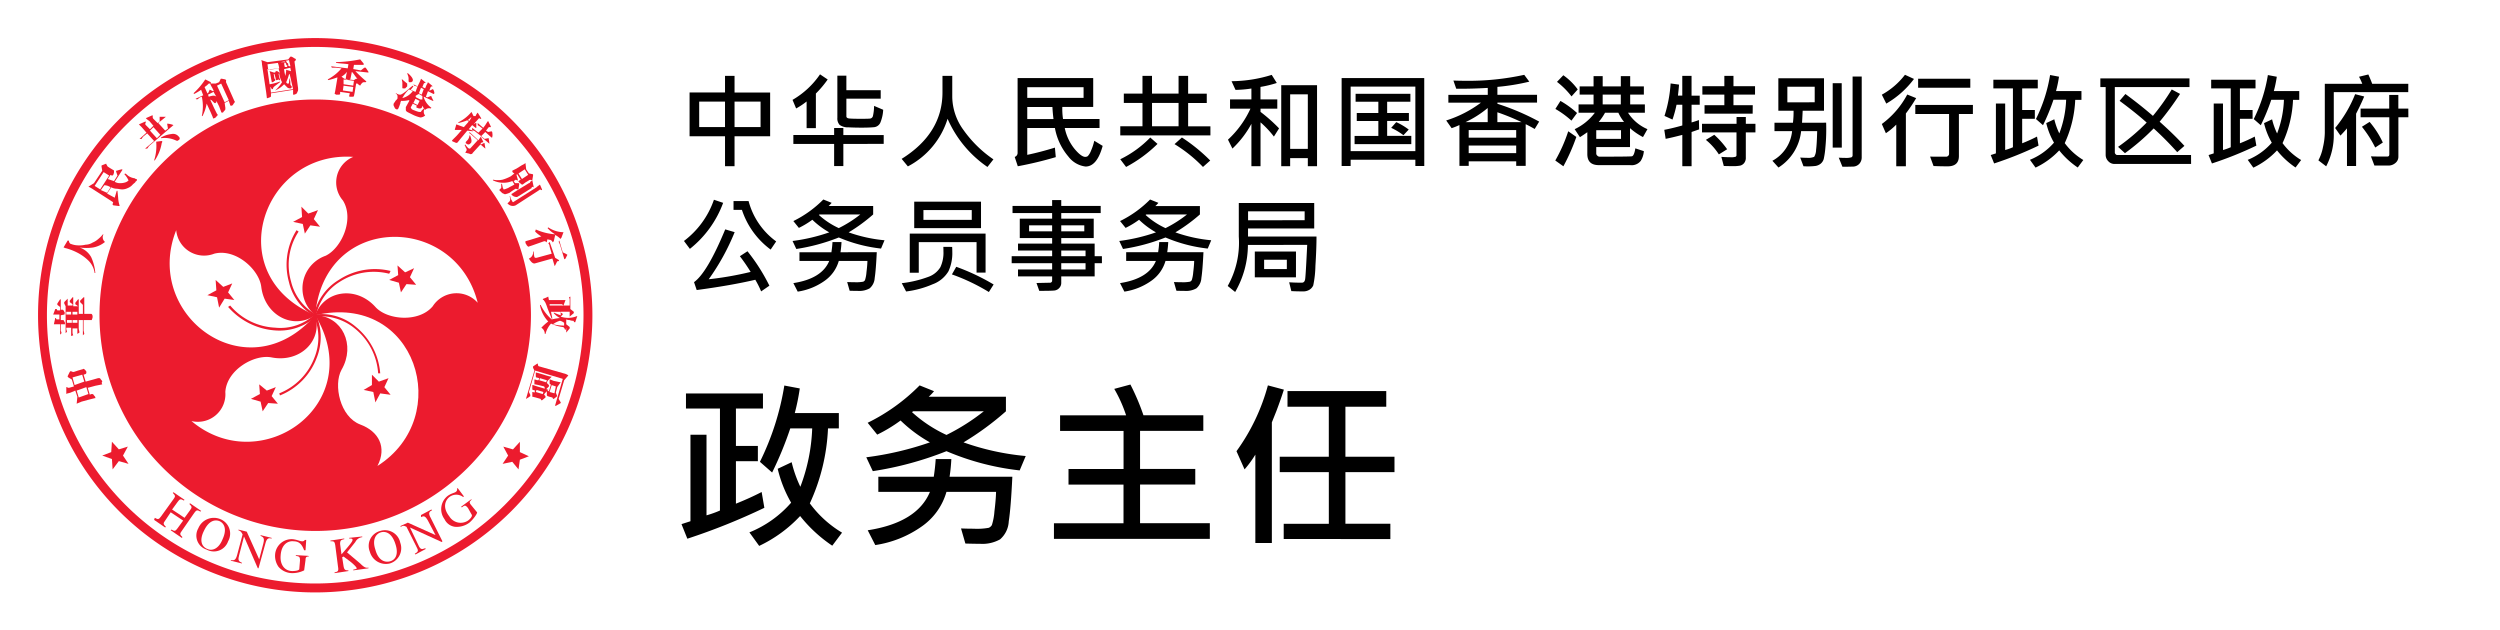 <svg xmlns="http://www.w3.org/2000/svg" xmlns:xlink="http://www.w3.org/1999/xlink" width="230" height="58" viewBox="0 0 230 58">
  <rect x="0" y="0" width="230" height="58" fill="#333333" stroke="none"/>
  <defs>
    <clipPath id="clip-logo_CSBAO_SC_Desktop">
      <rect width="230" height="58"/>
    </clipPath>
  </defs>
  <g id="logo_CSBAO_SC_Desktop" clip-path="url(#clip-logo_CSBAO_SC_Desktop)">
    <rect width="230" height="58" fill="#fff"/>
    <g id="logo_ao_tc" transform="translate(-66 -326)">
      <g id="emblem" transform="translate(70 330)">
        <path id="Path_1" data-name="Path 1" d="M478.662,74.2a25,25,0,1,0,25,25,25,25,0,0,0-25-25Z" transform="translate(-453.662 -74.197)" fill="#ec1b2e" stroke="#ec1b2e" stroke-miterlimit="10" stroke-width="1" fill-rule="evenodd"/>
        <path id="Path_2" data-name="Path 2" d="M478.844,124.061a24.682,24.682,0,1,1,24.682-24.682,24.705,24.705,0,0,1-24.682,24.682Z" transform="translate(-453.844 -74.379)" fill="#fff" fill-rule="evenodd"/>
        <path id="Path_3" data-name="Path 3" d="M481.609,121.992a19.847,19.847,0,1,0-19.847-19.847,19.873,19.873,0,0,0,19.847,19.847Z" transform="translate(-456.609 -77.144)" fill="#ec1b2e" fill-rule="evenodd"/>
        <path id="Path_4" data-name="Path 4" d="M490.114,105.153c-8.779-3.69-4.9-15.14,3.5-14.567a2.541,2.541,0,0,0-.954,4.008c1.081,1.718-.127,4.389-1.59,5.089a3.181,3.181,0,0,0-.954,5.471Z" transform="translate(-465.114 -80.153)" fill="#fff" fill-rule="evenodd"/>
        <path id="Path_5" data-name="Path 5" d="M485.3,109.021c-6.234,7.188-15.9,0-12.786-7.824a2.573,2.573,0,0,0,3.5,2.163c1.972-.509,4.135,1.463,4.326,3.053.318,2.608,2.926,4.008,4.962,2.608Z" transform="translate(-460.303 -84.021)" fill="#fff" fill-rule="evenodd"/>
        <path id="Path_6" data-name="Path 6" d="M486.449,113.5c4.9,8.142-4.962,15.14-11.387,9.733a2.534,2.534,0,0,0,3.117-2.672c.127-2.036,2.672-3.5,4.262-3.181,2.608.509,4.707-1.527,4.008-3.88Z" transform="translate(-461.449 -88.497)" fill="#fff" fill-rule="evenodd"/>
        <path id="Path_7" data-name="Path 7" d="M492.962,113.344c9.288-2.163,12.85,9.351,5.725,13.868.891-1.718.127-3.181-1.59-3.817-1.845-.7-2.481-3.626-1.718-5.025,1.336-2.29.064-4.962-2.417-5.025Z" transform="translate(-467.962 -88.344)" fill="#fff" fill-rule="evenodd"/>
        <path id="Path_8" data-name="Path 8" d="M492.962,109.373c.827-9.478,12.914-9.351,14.949-1.145a2.6,2.6,0,0,0-4.135.318c-1.272,1.527-4.2,1.272-5.28.064-1.781-1.972-4.707-1.527-5.534.763Z" transform="translate(-467.962 -84.373)" fill="#fff" fill-rule="evenodd"/>
        <path id="Path_9" data-name="Path 9" d="M491.353,99.515l-.509.763-.191-.891-.891-.191.827-.445-.064-.954.636.636.891-.318-.382.827.573.7Z" transform="translate(-466.798 -82.784)" fill="#ec1b2e" fill-rule="evenodd"/>
        <path id="Path_10" data-name="Path 10" d="M479.271,109.542l.573.7-.891-.127-.509.827-.191-.954-.891-.191.827-.445-.064-.954.7.636.827-.318Z" transform="translate(-462.286 -86.641)" fill="#ec1b2e" fill-rule="evenodd"/>
        <path id="Path_11" data-name="Path 11" d="M485.125,124.07l.827-.318-.382.827.573.7-.891-.064-.509.763-.191-.891-.891-.254.827-.445-.064-.891Z" transform="translate(-464.578 -92.136)" fill="#ec1b2e" fill-rule="evenodd"/>
        <path id="Path_12" data-name="Path 12" d="M500.726,123.051V122.1l.636.636.891-.318-.382.827.573.7-.954-.127-.445.827-.191-.954-.891-.191Z" transform="translate(-470.509 -91.626)" fill="#ec1b2e" fill-rule="evenodd"/>
        <path id="Path_13" data-name="Path 13" d="M504.553,107.887l-.891-.254.827-.445-.064-.891.7.636.827-.382-.382.827.573.7-.891-.064-.509.763Z" transform="translate(-471.856 -85.877)" fill="#ec1b2e" fill-rule="evenodd"/>
        <path id="Path_14" data-name="Path 14" d="M491.52,108.958a4.787,4.787,0,0,1-2.29-3.053,5.556,5.556,0,0,1,.7-4.58l-.191-.127a5.959,5.959,0,0,0-.7,4.771,4.845,4.845,0,0,0,2.417,3.181l.064-.191Z" transform="translate(-466.457 -84.021)" fill="#ec1b2e" fill-rule="evenodd"/>
        <path id="Path_15" data-name="Path 15" d="M488.314,112.924a4.6,4.6,0,0,1-3.626,1.209,5.771,5.771,0,0,1-4.135-2.036l-.191.127a6.33,6.33,0,0,0,4.326,2.163,5.009,5.009,0,0,0,3.753-1.272l-.127-.191Z" transform="translate(-463.377 -87.988)" fill="#ec1b2e" fill-rule="evenodd"/>
        <path id="Path_16" data-name="Path 16" d="M490.943,113.524a4.935,4.935,0,0,1,.064,3.817,5.732,5.732,0,0,1-3.244,3.308l.064.191A5.976,5.976,0,0,0,491.2,117.4a5.129,5.129,0,0,0-.064-4.008l-.191.127Z" transform="translate(-466.07 -88.461)" fill="#ec1b2e" fill-rule="evenodd"/>
        <path id="Path_17" data-name="Path 17" d="M492.926,113.561a4.9,4.9,0,0,1,3.626,1.081,5.788,5.788,0,0,1,2.163,4.135h.191a6.131,6.131,0,0,0-2.226-4.262,4.876,4.876,0,0,0-3.817-1.145l.064.191Z" transform="translate(-467.926 -88.433)" fill="#ec1b2e" fill-rule="evenodd"/>
        <path id="Path_18" data-name="Path 18" d="M499.823,107a6.047,6.047,0,0,0-4.771.827,4.955,4.955,0,0,0-2.29,3.244l.191.064a4.813,4.813,0,0,1,2.163-3.117,5.785,5.785,0,0,1,4.58-.763l.127-.254Z" transform="translate(-467.889 -86.071)" fill="#ec1b2e" fill-rule="evenodd"/>
        <path id="Path_19" data-name="Path 19" d="M464.071,133.069l.509.763-.891-.254-.573.763-.064-.954-.891-.318.827-.318.064-.954.636.7.827-.254Z" transform="translate(-456.755 -95.156)" fill="#ec1b2e" fill-rule="evenodd"/>
        <path id="Path_20" data-name="Path 20" d="M520.571,133.069l-.509.763.891-.191.573.7.127-.891.827-.318-.827-.382V131.8l-.636.7-.891-.254Z" transform="translate(-477.823 -95.156)" fill="#ec1b2e" fill-rule="evenodd"/>
        <path id="Path_21" data-name="Path 21" d="M469.726,141.451c.318.191.382.127.573-.127l1.145-1.59c.191-.254.191-.318-.064-.573l.064-.064,1.018.7-.064.064c-.318-.191-.382-.127-.573.127l-.509.7,1.145.763.509-.7c.191-.254.191-.318-.064-.573l.064-.064,1.018.7-.064.064c-.318-.191-.382-.127-.573.127l-1.145,1.654c-.191.254-.191.318.064.573l-.064.064-1.018-.7.064-.064c.318.191.382.127.573-.127l.509-.7-1.145-.763-.509.763c-.191.254-.191.318.064.573l-.064.064-1.018-.7.064-.191Z" transform="translate(-459.484 -97.812)" fill="#ec1b2e" fill-rule="evenodd"/>
        <path id="Path_22" data-name="Path 22" d="M475.97,143.759a1.547,1.547,0,0,1,2.036-.827,1.434,1.434,0,0,1,.7,2.036,1.387,1.387,0,0,1-1.972.763,1.351,1.351,0,0,1-.763-1.972Zm2.226,1.018c.445-.954.127-1.463-.254-1.654-.445-.191-1.018-.064-1.463.891-.445.891-.191,1.463.318,1.654.382.191,1.018.064,1.4-.891Z" transform="translate(-461.721 -99.166)" fill="#ec1b2e" fill-rule="evenodd"/>
        <path id="Path_23" data-name="Path 23" d="M484.515,145.324c-.254-.064-.445-.064-.573.445l-.636,2.29h-.064l-1.272-2.926h0l-.445,1.718c-.127.445-.064.573.254.7v.064l-1.018-.254V147.3c.318.064.445,0,.573-.445l.509-1.908c-.127-.254-.191-.318-.382-.382V144.5l.763.191,1.145,2.545h0l.382-1.463c.127-.509,0-.573-.254-.7v-.064l1.018.254v.064Z" transform="translate(-463.523 -99.777)" fill="#ec1b2e" fill-rule="evenodd"/>
        <path id="Path_24" data-name="Path 24" d="M490.279,147.485c-.191,0-.318,0-.318.318l-.127.954a2.444,2.444,0,0,1-1.145.254,1.684,1.684,0,0,1-1.209-.573,1.758,1.758,0,0,1-.318-1.145,1.521,1.521,0,0,1,1.654-1.4c.445.064.636.191.827.191a.254.254,0,0,0,.254-.127h.127l-.064.954h-.127c-.127-.318-.318-.827-.954-.827-.445-.064-1.145.191-1.209,1.336-.064.827.382,1.4,1.081,1.4.318,0,.636-.064.636-.191l.064-.763c0-.382-.064-.382-.382-.445v-.064l1.145.064.064.064Z" transform="translate(-465.852 -100.284)" fill="#ec1b2e" fill-rule="evenodd"/>
        <path id="Path_25" data-name="Path 25" d="M496.88,145.624l1.209-.127v.064a.8.8,0,0,0-.636.445l-.763.954,1.209,1.018c.318.318.509.445.763.382v.064l-1.4.191v-.064c.254-.064.318-.064.318-.127,0-.127-.509-.573-.7-.7l-.509-.382-.127.064.127.827c.064.318.127.382.445.382v.064l-1.272.191V148.8c.318-.064.382-.127.318-.509l-.254-1.972c-.064-.382-.127-.382-.445-.382v-.064l1.272-.191v.064c-.318.064-.382.127-.382.445l.127.954c.891-1.018,1.018-1.209,1.018-1.336s-.127-.127-.318-.127v-.064Z" transform="translate(-468.763 -100.141)" fill="#ec1b2e" fill-rule="evenodd"/>
        <path id="Path_26" data-name="Path 26" d="M500.81,146.572a1.418,1.418,0,0,1,.954-1.908,1.435,1.435,0,0,1,1.845,1.081,1.467,1.467,0,0,1-.954,1.908,1.53,1.53,0,0,1-1.845-1.081Zm2.354-.7c-.318-1.018-.891-1.209-1.336-1.081s-.827.636-.509,1.59c.254.954.827,1.209,1.336,1.081s.827-.636.509-1.59Z" transform="translate(-470.785 -99.816)" fill="#ec1b2e" fill-rule="evenodd"/>
        <path id="Path_27" data-name="Path 27" d="M508.188,141.661c-.254.127-.382.254-.127.7l1.081,2.163-.064.064-2.926-1.336h0l.763,1.59c.191.445.318.445.636.318l.064.064-.954.509-.064-.064c.318-.191.382-.254.127-.7l-.891-1.781c-.254-.127-.318-.127-.509,0l-.064-.064.7-.318,2.545,1.145h0l-.7-1.336c-.254-.445-.382-.445-.636-.318v-.191l.954-.509.064.064Z" transform="translate(-472.438 -98.722)" fill="#ec1b2e" fill-rule="evenodd"/>
        <path id="Path_28" data-name="Path 28" d="M513.97,139.578c-.127.127-.255.191-.064.445l.573.7c.064.064-.318.636-.7.954a1.951,1.951,0,0,1-1.336.382,1.232,1.232,0,0,1-.954-.7,1.547,1.547,0,0,1,.318-2.163c.382-.254.636-.254.763-.382,0,0,.127-.127.064-.254l.064-.064.572.763-.064.064a1.04,1.04,0,0,0-1.272,0c-.318.254-.7.891,0,1.781a1.218,1.218,0,0,0,1.718.382c.254-.191.445-.445.318-.573l-.318-.573c-.254-.318-.318-.254-.573-.064l-.064-.064.954-.7v.064Z" transform="translate(-474.593 -97.594)" fill="#ec1b2e" fill-rule="evenodd"/>
        <path id="Path_29" data-name="Path 29" d="M460.27,122.427c0-.064-.064-.127-.127-.191-.064-.127-.127-.127-.127-.127h-.127l-.445.127-.7.191h0l-.191-.636h0l.191-.064c.064-.064.064-.064.064-.191,0-.064-.064-.127-.127-.191s-.127-.127-.191-.064l-.445.127-.382.127a.382.382,0,0,1-.254-.064h-.064l-.064.064-.191.382v.064l.064.064.318.191h0l.191.636h0l-.445.127a.234.234,0,0,1-.191-.064h-.064v.636c.064-.064.191-.064.382-.127l.445-.191h0l.191.573h0l-.064.636c.127-.064.318-.127.445-.191l.7-.191.509-.127h.064v-.064c0-.064-.064-.127-.127-.191-.064-.127-.127-.127-.127-.127h-.127l-.127.064h0l-.191-.636h0l.7-.191.636-.127c-.064-.127-.064-.191,0-.254Zm-2.545.318h0l-.191-.7h0l.891-.254h0l.191.636h0l-.891.318Zm1.272.827h0l-.891.318h0l-.191-.636h0l.891-.318h0l.191.636Z" transform="translate(-454.863 -91.32)" fill="#ec1b2e" fill-rule="evenodd"/>
        <path id="Path_30" data-name="Path 30" d="M456.235,116.2Z" transform="translate(-454.581 -89.479)" fill="#fff" fill-rule="evenodd"/>
        <path id="Path_31" data-name="Path 31" d="M458.862,116Z" transform="translate(-455.554 -89.407)" fill="#ec1b2e" fill-rule="evenodd"/>
        <path id="Path_32" data-name="Path 32" d="M459.562,116.2Z" transform="translate(-455.809 -89.479)" fill="#fff" fill-rule="evenodd"/>
        <path id="Path_33" data-name="Path 33" d="M457.962,116.4Z" transform="translate(-455.227 -89.552)" fill="#fff" fill-rule="evenodd"/>
        <path id="Path_34" data-name="Path 34" d="M457.062,116Z" transform="translate(-454.899 -89.407)" fill="#ec1b2e" fill-rule="evenodd"/>
        <path id="Path_35" data-name="Path 35" d="M455.362,114Z" transform="translate(-454.281 -88.679)" fill="#ec1b2e" fill-rule="evenodd"/>
        <path id="Path_36" data-name="Path 36" d="M455.462,114Z" transform="translate(-454.317 -88.679)" fill="#ec1b2e" fill-rule="evenodd"/>
        <path id="Path_37" data-name="Path 37" d="M456.062,111.1Z" transform="translate(-454.535 -87.624)" fill="#ec1b2e" fill-rule="evenodd"/>
        <path id="Path_38" data-name="Path 38" d="M456.08,112.6c.064,0,.064-.064,0,0,.064-.127.064-.191,0-.254a.222.222,0,0,0-.064-.127l-.064-.064h-.191V111.2H455.7l-.254.382v.127l.254.191h0v.318h-.254l-.064-.127h-.127l-.191.509h.573v.445h-.254a.2.2,0,0,1-.064-.127h-.064l-.127.573h.573v.954l.127-.127c0-.127-.064-.191-.064-.254v-.573h.382v-.064a.234.234,0,0,0-.064-.191l-.064-.127h-.254v-.445h0l.318-.064Z" transform="translate(-454.171 -87.66)" fill="#ec1b2e" fill-rule="evenodd"/>
        <path id="Path_39" data-name="Path 39" d="M455.362,112.5Z" transform="translate(-454.281 -88.133)" fill="#ec1b2e" fill-rule="evenodd"/>
        <path id="Path_40" data-name="Path 40" d="M457.762,111Z" transform="translate(-455.154 -87.587)" fill="#ec1b2e" fill-rule="evenodd"/>
        <path id="Path_41" data-name="Path 41" d="M459.27,112.615c0-.064-.064-.191-.127-.191h-.636V110.9h-.064l-.318.318v.127l.254.254h0v.827H458v-1.336h-.064l-.254.318v.127l.254.191h-.445V110.9h-.064l-.254.318v.127l.254.191h0v.127h-.445v-.636h0l-.318.318v.127l.127.254h0V114.2l.127-.127c0-.064-.064-.191-.064-.254V113.7h.445v.763l.191-.064a.692.692,0,0,1-.064-.318v-.318h.445v.509l.191-.127c0-.127-.064-.254-.064-.382V113h.382v1.4l.127-.127a2.755,2.755,0,0,0-.064-.318V113h.763v-.064a.476.476,0,0,0,.064-.318Zm-2.417-.127v-.254h.445v.254h-.445Zm.509.763h-.445V113h.445v.254Zm.064-.763v-.254h.445v.254h-.445Zm.445.763h-.445V113h.445v.254Z" transform="translate(-454.754 -87.551)" fill="#ec1b2e" fill-rule="evenodd"/>
        <path id="Path_42" data-name="Path 42" d="M458.025,103.006h0a4.259,4.259,0,0,0,1.272,0,2.42,2.42,0,0,0,1.081-.509.544.544,0,0,1-.191-.573.062.062,0,0,1,.064-.064l-.064-.064a2.871,2.871,0,0,1-.445.445,1.762,1.762,0,0,1-.509.318,1.228,1.228,0,0,1-.636.191,2.384,2.384,0,0,1-.7.064,1.882,1.882,0,0,1-.636-.127q-.1,0-.191-.191c0-.127-.064-.127-.064-.127h-.064l-.382.636c.064,0,.127.064.191.064a5.236,5.236,0,0,1,1.018.382,4.178,4.178,0,0,1,1.081.763,1.974,1.974,0,0,1,.573,1.145h.064a4.456,4.456,0,0,0-.382-1.463,1.929,1.929,0,0,0-1.081-.891Z" transform="translate(-454.717 -84.24)" fill="#ec1b2e" fill-rule="evenodd"/>
        <path id="Path_43" data-name="Path 43" d="M463.862,97.9Z" transform="translate(-457.374 -82.821)" fill="#ec1b2e" fill-rule="evenodd"/>
        <path id="Path_44" data-name="Path 44" d="M464.862,92.6Z" transform="translate(-457.737 -80.892)" fill="#ec1b2e" fill-rule="evenodd"/>
        <path id="Path_45" data-name="Path 45" d="M464.615,93.06c0-.064,0-.064-.064-.064a.2.2,0,0,1-.127-.064,1.343,1.343,0,0,1-.636-.254.878.878,0,0,0-.254-.191l-.064.064a2.22,2.22,0,0,1,.382.573h0a.68.68,0,0,1-.318.191,1.581,1.581,0,0,1-.509.064.919.919,0,0,1-.445-.127h0l.7-1.081v-.064h-.064a4.054,4.054,0,0,0-.445.127h-.064V92.3h0l.127.382h0l-.318.509h0L461.943,93h0l.254-.382h0l.127.064a.2.2,0,0,0,.127-.064c0-.064.064-.127.064-.254s0-.191-.064-.191l-.318-.191-.191-.127c-.064-.064-.064-.127-.127-.191h0V91.6h-.064l-.318.127a.062.062,0,0,0-.064.064v.064l.064.382h0l-.763,1.145h0l-.509.318a3.652,3.652,0,0,1,.445.254l1.781,1.145c.064.064.064.064,0,.191v.064l.064.064.509.064h.064v-.064a2.66,2.66,0,0,1-.127-.7l-.064-.636h-.064c-.064.191-.127.445-.191.636h0l-.7-.382h0l.382-.573h0a1.179,1.179,0,0,0,.445.127c.191,0,.382.064.573.064a1.2,1.2,0,0,0,.509-.127,1.141,1.141,0,0,0,.445-.318c.127-.127.254-.191.254-.254l.064-.064c.064,0,.064-.064.064-.127Zm-3.371.891h0l-.509-.318h0l.827-1.272h0l.509.318h0l-.827,1.272Zm.954-.191-.318.509h0l-.573-.254h0l.318-.445h0a1.026,1.026,0,0,1,.573.191Z" transform="translate(-456.027 -80.528)" fill="#ec1b2e" fill-rule="evenodd"/>
        <path id="Path_46" data-name="Path 46" d="M469.362,84.5Z" transform="translate(-459.375 -77.945)" fill="#ec1b2e" fill-rule="evenodd"/>
        <path id="Path_47" data-name="Path 47" d="M470.643,85.488h0a1.966,1.966,0,0,0-.509-.127h-.064v.064l.064.382h0l-.254.191h0l-.636-.7h0l.7-.573h-.573v.064h0v.382h0l-.191.127h0l-.382-.382a.234.234,0,0,1-.064-.191V84.6h-.064l-.573.254a1.739,1.739,0,0,0,.318.254l.382.445h0l-.318.318h0l-.382-.382c-.064-.064-.064-.127,0-.254V85.17h-.064l-.573.254.254.254.445.509h0l-.636.573h.191a.879.879,0,0,1,.191-.254l.318-.254h0l.636.7h0l-.827.7h.191c.064-.064.127-.191.191-.254l2.226-1.908ZM468.48,86h0l.318-.318h0l.636.7h0l-.318.318h0l-.636-.7Z" transform="translate(-458.683 -77.981)" fill="#ec1b2e" fill-rule="evenodd"/>
        <path id="Path_48" data-name="Path 48" d="M470.362,88.3l-.509.064a4.194,4.194,0,0,1-.191,1.718h.064a3.948,3.948,0,0,0,.636-1.59h0l.064-.127-.064-.064Z" transform="translate(-459.484 -79.328)" fill="#ec1b2e" fill-rule="evenodd"/>
        <path id="Path_49" data-name="Path 49" d="M472.38,87.669c0-.064-.064-.127-.127-.191a.652.652,0,0,0-.636-.191,2.379,2.379,0,0,0-.954.318v.064A2.456,2.456,0,0,1,472,87.86c.127.064.191.064.254,0,.127-.064.127-.127.127-.191Z" transform="translate(-459.848 -78.954)" fill="#ec1b2e" fill-rule="evenodd"/>
        <path id="Path_50" data-name="Path 50" d="M475.762,82.4Z" transform="translate(-461.703 -77.181)" fill="#ec1b2e" fill-rule="evenodd"/>
        <path id="Path_51" data-name="Path 51" d="M478.162,85Z" transform="translate(-462.577 -78.127)" fill="#ec1b2e" fill-rule="evenodd"/>
        <path id="Path_52" data-name="Path 52" d="M479.115,81.333l-.254-.573-.509-1.145v-.127c0-.064.064-.064,0-.064l-.064-.064-.318-.064h-.064a.062.062,0,0,0-.064.064h0l-.127.254h0l-.318.127h-.509a2.122,2.122,0,0,0,.191.382l.127.254v.064h-.064l-.254-.127h-.064v.064l-.127.254h-.064l-.254-.573h0a1.744,1.744,0,0,0,.318-.254l.064-.064h.127c.064,0,.064,0,.064-.064v-.064h0l-.509-.254a6.753,6.753,0,0,1-1.081,1.272l.064.064a5.6,5.6,0,0,0,.636-.382h0l.191.509h0l-.7.318.127.064a.879.879,0,0,0,.254-.191l.191-.064h0a4.178,4.178,0,0,1,0,1.781h.064a4.042,4.042,0,0,0,.382-1.145h0l.382.827.191.445v.064a.088.088,0,0,0,.127,0c.064,0,.127-.064.191-.127.064-.127.127-.127.127-.127V82.6l-.064-.064-.254-.509-.382-.827h0a.222.222,0,0,0,.127.064l.191.191c.064.064.127.127.191.064l.064-.064v-.127h0l.255.509.191.509a.062.062,0,0,0,.064.064h.064c.064,0,.064-.064.127-.127s.127-.127.127-.191v-.127l-.064-.445h0l.382-.191h0l.127.382a.062.062,0,0,0,.064.064h.064q.1,0,.191-.191c.127-.127.127-.191.064-.254Zm-1.654-.382h0c-.127-.127-.318-.127-.7,0h0l-.064-.191h0l.509-.254h0l.254.445Zm1.145.318-.382.191h0l-.7-1.527h0l.382-.191h0l.7,1.527Z" transform="translate(-461.558 -76.053)" fill="#ec1b2e" fill-rule="evenodd"/>
        <path id="Path_53" data-name="Path 53" d="M477.662,80.8Z" transform="translate(-462.395 -76.599)" fill="#ec1b2e" fill-rule="evenodd"/>
        <path id="Path_54" data-name="Path 54" d="M488.533,78.9l-.318-2.354h0l.127-.127v-.064a.062.062,0,0,0-.064-.064l-.318-.191h-.127l-.191.254h0l-1.908.254h0l-.573-.191a1.119,1.119,0,0,1,.064.382l.382,2.545.064.509v.064h.064c.064,0,.127-.064.191-.064.127-.064.127-.064.127-.127v-.254h0l2.036-.318h0V79.6h.064a.492.492,0,0,0,.191-.064c.127-.064.127-.127.127-.191.127-.064.064-.445.064-.445Zm-.7-1.781h0l.064.318h0l-.445-.127c0,.254-.064.445-.064.573h0a2.589,2.589,0,0,1-.127-.636h0l.573-.127Zm-.445-.636.318-.064h0l.127.509v.064h-.064l-.127-.064h0V76.8a.137.137,0,0,0-.127-.127c0-.127-.064-.127-.127-.191Zm-.445.127h0l.318-.064h.064v.064h0c.064.064.127.127.127.191a.137.137,0,0,0,.127.127h0l-.064.127h-.191l-.064-.318h0c.064-.064.064-.064.064-.127h-.382Zm-1.145.7-.064-.509h0l.954-.127h0l.064.191.064.318h0l-1.018.127Zm2.29,1.781-2.036.318h0l-.064-.573h0c0,.064.064.064.064.127a.2.2,0,0,1,.064.127h.064a.062.062,0,0,0,.064-.064c0-.064.064-.127.127-.191l.509-.382v-.064a5.3,5.3,0,0,1-.954.254h0l-.191-1.336v-.064h.064l.064.064a.481.481,0,0,1,.254-.064l.636-.064h0l.064.254.064.127h-.064l-.191-.127H486.5l-.064.127h-.127l-.382-.127c0,.064.064.191.064.254l.064.382.064.318v.064h.064a.2.2,0,0,0,.127-.064.2.2,0,0,1,.127-.064v-.191h.064v.127h.064a.492.492,0,0,0,.191-.064c.127.127.127.064.127,0l-.064-.191-.064-.318h0l.064-.064h0v.064a2.146,2.146,0,0,0,.254.763h0a3.69,3.69,0,0,1-.636.763h0a2.421,2.421,0,0,0,.827-.573h0l.318.318a.481.481,0,0,0,.254.064.137.137,0,0,0,.127-.127c0-.064,0-.064-.064-.127s-.064-.127-.064-.254a1.432,1.432,0,0,0-.064-.445h0a4.383,4.383,0,0,0-.064.445.062.062,0,0,1-.064.064h-.064s-.064,0-.127-.127h0a4.2,4.2,0,0,0,.254-.7h0l.064-.064h0l.318,1.4Zm-1.59-.954h-.127l-.064-.445h.064l.127.445Z" transform="translate(-465.124 -74.888)" fill="#ec1b2e" fill-rule="evenodd"/>
        <path id="Path_55" data-name="Path 55" d="M487.462,78.1Z" transform="translate(-465.961 -75.616)" fill="#ec1b2e" fill-rule="evenodd"/>
        <path id="Path_56" data-name="Path 56" d="M486.346,78.2Z" transform="translate(-465.544 -75.652)" fill="#ec1b2e" fill-rule="evenodd"/>
        <path id="Path_57" data-name="Path 57" d="M487.462,78.1Z" transform="translate(-465.961 -75.616)" fill="#ec1b2e" fill-rule="evenodd"/>
        <path id="Path_58" data-name="Path 58" d="M500.062,77.2Z" transform="translate(-470.546 -75.289)" fill="#ec1b2e" fill-rule="evenodd"/>
        <path id="Path_59" data-name="Path 59" d="M497.307,77.578h0l1.145.127h.064v-.064l-.254-.382h-.127l-.318.254h0l-.7-.127h0l.064-.382h.891v-.127l-.318-.382a12.622,12.622,0,0,1-2.226.254v.064c.318.064.7.064,1.145.127h0l-.064.382h0l-1.527-.191.064.127h.382l.509.064h0a4.258,4.258,0,0,1-1.272,1.018l.064.064a7.029,7.029,0,0,0,.827-.254h0v.064l-.064.382-.127.763-.064.318h0a.2.2,0,0,1,.127.064h.254c.127,0,.127-.064.127-.064v-.191h0l.891.127h0l-.064.254a.062.062,0,0,0,.064.064h.254c.127,0,.127-.064.127-.064l.064-.318.127-.763c0-.064,0-.064.064-.064h.064a1.1,1.1,0,0,0,.254.191.879.879,0,0,1,.191-.254c.064-.064.127-.064.254-.064h.064l.064-.064a13.1,13.1,0,0,1-1.018-.954Zm-.191,1.463-.064.445h0l-.891-.127h0l.064-.445h0l.891.127Zm.064-.573-.064.445h0l-.891-.127h0v-.445h0l.954.127Zm.318-.191h-.127l-.191.127h0l-.891-.127h0l-.254-.191h0a1.715,1.715,0,0,0,.509-.445h0l-.064.254-.064.445h.318c.127,0,.127-.064.127-.064l.064-.318.064-.318h0c.191.191.318.445.509.636Z" transform="translate(-468.617 -75.034)" fill="#ec1b2e" fill-rule="evenodd"/>
        <path id="Path_60" data-name="Path 60" d="M508.862,84.6Z" transform="translate(-473.747 -77.981)" fill="#fff" fill-rule="evenodd"/>
        <path id="Path_61" data-name="Path 61" d="M510.262,81.4Z" transform="translate(-474.257 -76.817)" fill="#ec1b2e" fill-rule="evenodd"/>
        <path id="Path_62" data-name="Path 62" d="M510.062,82.4Z" transform="translate(-474.184 -77.181)" fill="#ec1b2e" fill-rule="evenodd"/>
        <path id="Path_63" data-name="Path 63" d="M507.961,80.315h0l-.064-.064-.254.127h-.064l.127-.318a.222.222,0,0,1,.127-.064h.064l-.064-.064-.382-.318a.933.933,0,0,1-.127.254l-.127.318h0l-.254-.127h0l.127-.318a.222.222,0,0,1,.127-.064h.064l-.064-.064-.382-.318a1.632,1.632,0,0,1-.127.318L506.5,80h0l-.382-.191.064.127c.064,0,.191.064.254.064h.064l-.191.509h0l-.445-.191h0l.254-.318-.064-.064c-.254.191-.445.382-.7.573s-.382.254-.445.254a.481.481,0,0,1-.254-.064c-.064,0-.064-.064-.127-.064h-.064a.341.341,0,0,1,.191.254v.191c0,.064-.064.127-.191.254a.787.787,0,0,1-.127.191.284.284,0,0,0,0,.318c.064.127.064.191.191.254s.191,0,.254-.191c.064-.127.064-.191.127-.318,0-.127.064-.191.064-.254h0a2.385,2.385,0,0,0,.7-.064h.064v.064l-.318.573v.254c0,.127.127.191.254.254l.382.191a3.241,3.241,0,0,0,.7.254.687.687,0,0,0,.445-.191.411.411,0,0,1-.127-.318.383.383,0,0,1,.064-.254l-.064-.064-.127.127c-.064.064-.127.127-.127.191h-.191a2.5,2.5,0,0,1-.382-.127c-.191-.064-.318-.127-.318-.191a.119.119,0,0,1,0-.191l.127-.254h0l.382.191h0l-.064.127h0l.064.064c.064,0,.127.064.254.064a.279.279,0,0,0,.191-.064l.064-.191v0a1.332,1.332,0,0,0,.254.382.5.5,0,0,1,.509-.127l.064-.064a1.843,1.843,0,0,1-.7-.954v-.064h0l.827.382h.064l-.191-.382v-.064h-.064l-.318.127h0l-.127-.064h0l.191-.509h0l.509.254h.064v-.064c.064,0-.064-.318-.064-.318Zm-2.863.763h0a3.2,3.2,0,0,1,.636-.827h0v.064a.234.234,0,0,1,.191.064l.127.064h0a1.7,1.7,0,0,1-.954.636Zm1.59.254-.191.382h0l-.382-.191h0l.191-.382h0l.382.191Zm.254-.445v.318h-.191l-.382-.191h0l-.064-.127h0a1.418,1.418,0,0,1,.318-.191h0l.318.191Zm.127-.636-.191.509h0l-.254-.127h0l.191-.509h0l.254.127Z" transform="translate(-472.083 -76.053)" fill="#ec1b2e" fill-rule="evenodd"/>
        <path id="Path_64" data-name="Path 64" d="M506.389,79.07c0,.127,0,.254.064.254h.191c.064-.064.127-.064.127-.127.064-.127-.064-.382-.445-.7h-.064l.064.191a.807.807,0,0,1,.064.382Z" transform="translate(-472.801 -75.762)" fill="#ec1b2e" fill-rule="evenodd"/>
        <path id="Path_65" data-name="Path 65" d="M505.526,79.842v.318a.062.062,0,0,0,.064.064h.191l.191-.191v-.254c-.064-.064-.254-.191-.445-.382h-.064a1.082,1.082,0,0,1,.064.445Z" transform="translate(-472.51 -76.089)" fill="#ec1b2e" fill-rule="evenodd"/>
        <path id="Path_66" data-name="Path 66" d="M518.262,88.6h0v0Z" transform="translate(-477.168 -79.437)" fill="#fff" fill-rule="evenodd"/>
        <path id="Path_67" data-name="Path 67" d="M517.662,89.3Z" transform="translate(-476.95 -79.691)" fill="#ec1b2e" fill-rule="evenodd"/>
        <path id="Path_68" data-name="Path 68" d="M518.462,86.1Z" transform="translate(-477.241 -78.527)" fill="#fff" fill-rule="evenodd"/>
        <path id="Path_69" data-name="Path 69" d="M518.662,87.6Z" transform="translate(-477.314 -79.073)" fill="#fff" fill-rule="evenodd"/>
        <path id="Path_70" data-name="Path 70" d="M517.107,86.415h0l-.064-.064h0l-.318.064h0l-.191-.127h0l.254-.318h.191v-.064l-.254-.509a3.9,3.9,0,0,0-.254.382l-.191.254h0l-.509-.445v.191c.064.064.127.064.191.127l.254.191h0l-.382.382h0l-.573-.445v.191c.064.064.191.064.255.127l.572.445h0l-.127.191-.127.191h0l-.827-.763v.127c.064,0,.127.064.191.127l.573.509h0l-.7.763h-.064a.2.2,0,0,1-.127-.064,1.737,1.737,0,0,1-.254-.318l-.064.064c.064.064.064.127.127.254a.234.234,0,0,1,.064.191c0,.064-.064.127-.127.254a1.444,1.444,0,0,1,.254.064.314.314,0,0,1,.191.064c.127,0,.191,0,.254-.127l.7-.763h0l.445.382h0v-.064l-.064-.382v-.064h-.064l-.254.127h0l-.064-.064h0l.127-.127h.127v-.064l-.254-.509h0l.827.7h0c0-.064-.064-.445-.064-.445v-.064h-.064l-.318.064h0l-.318-.254h0l.382-.382h0l.572.509h.064V86.86c.064-.064,0-.445,0-.445Z" transform="translate(-475.822 -78.272)" fill="#ec1b2e" fill-rule="evenodd"/>
        <path id="Path_71" data-name="Path 71" d="M516.862,84.9Z" transform="translate(-476.659 -78.09)" fill="#ec1b2e" fill-rule="evenodd"/>
        <path id="Path_72" data-name="Path 72" d="M515.762,86.9Z" transform="translate(-476.258 -78.818)" fill="#ec1b2e" fill-rule="evenodd"/>
        <path id="Path_73" data-name="Path 73" d="M514.161,85.815h0l.509.064v-.064l-.382-.127h0l.318-.382h0l.318.254h.064v-.445h-.064l-.191.127h0l.509-.573h0l.127.064h.064V84.67l-.318-.509a.847.847,0,0,0-.191.318h-.191l-.191-.382a3.661,3.661,0,0,1-1.209.954v.064a4.115,4.115,0,0,0,.827-.254h0l.127.127h0l-.445.509h0l-.7-.254a4.053,4.053,0,0,1-.127.445v.064h.636l-.445.509-.382.382-.064.064v.064c.064.064.127.064.254.127s.191.064.255,0l.254-.318.636-.763Zm.064-.954h0c0-.064.064-.064.254-.254h.064l-.191.318h0l-.127-.064Z" transform="translate(-475.167 -77.799)" fill="#ec1b2e" fill-rule="evenodd"/>
        <path id="Path_74" data-name="Path 74" d="M514.811,88.26a.234.234,0,0,0,.191.064c.064,0,.127-.064.191-.127s.064-.127.064-.254a2.593,2.593,0,0,0-.127-.445h-.064a.687.687,0,0,1-.191.445c-.191.191-.191.254-.064.318Z" transform="translate(-475.88 -79.036)" fill="#ec1b2e" fill-rule="evenodd"/>
        <path id="Path_75" data-name="Path 75" d="M524.562,94.9Z" transform="translate(-479.46 -81.729)" fill="#fff" fill-rule="evenodd"/>
        <path id="Path_76" data-name="Path 76" d="M523.752,94.6c-.064.064-.191.127-.318.254l-2.1,1.336c-.064.064-.127,0-.127-.064a.98.98,0,0,1-.191-.445h-.064a.692.692,0,0,1,.064.318c0,.064-.064.191-.255.318a.623.623,0,0,0,.763.191l2.163-1.4a.119.119,0,0,1,.191,0h.064v-.064l-.191-.445Z" transform="translate(-478.077 -81.62)" fill="#ec1b2e" fill-rule="evenodd"/>
        <path id="Path_77" data-name="Path 77" d="M524.262,93.961V93.9h0Z" transform="translate(-479.351 -81.365)" fill="#ec1b2e" fill-rule="evenodd"/>
        <path id="Path_78" data-name="Path 78" d="M520.761,93.851h0l.191.064h.064v-.064l.064-.382v-.064a.062.062,0,0,0-.064-.064H520.7l-.127-.191h0l.191-.127h0l.127.064h.064v-.064l-.127-.445h0l.064-.064h0l.318.509h0l-.191.127h0v.064l.127.127c.127.064.127.127.191.127h.064l.254-.191.318-.191a.194.194,0,0,1,.255,0h.064v-.064l.064-.382v-.064a.062.062,0,0,0-.064-.064l-.318-.064h0l-.254-.382h0l-.064-.573a1.391,1.391,0,0,1-.318.191l-.509.318-.382.191v.064h0q0,.1.191.191h0l-.318.254a3.893,3.893,0,0,1-.763.318,2.1,2.1,0,0,1-.891,0v.064a2.188,2.188,0,0,0,1.781.064h0l.191.318h0c-.191.127-.382.191-.573.318-.318.127-.318.127-.382.127s-.064,0-.064-.064c-.064-.064-.064-.191-.127-.445h-.064v.382l-.191.191.191.191c.064.064.127.127.191.127a.234.234,0,0,0,.191.064,2.5,2.5,0,0,0,.382-.127,4.461,4.461,0,0,1,.573-.382Zm.254-1.4.573-.382h0l.318.509h0l-.573.382h0l-.318-.509Z" transform="translate(-477.313 -80.492)" fill="#ec1b2e" fill-rule="evenodd"/>
        <path id="Path_79" data-name="Path 79" d="M524.362,93.9Z" transform="translate(-479.388 -81.365)" fill="#ec1b2e" fill-rule="evenodd"/>
        <path id="Path_80" data-name="Path 80" d="M523.4,94.633h0L523.27,94c-.064.064-.127.064-.191.127a.137.137,0,0,1-.127.127l-1.145.7-.382.254a.062.062,0,0,0-.064.064v.064l.191.127a.692.692,0,0,0,.318.064l.318-.191,1.018-.636c0-.127.064-.127.191-.064Z" transform="translate(-478.296 -81.402)" fill="#ec1b2e" fill-rule="evenodd"/>
        <path id="Path_81" data-name="Path 81" d="M525.08,102.069a.234.234,0,0,1,.191.064c0,.064.064,0,.064,0v-.064l.064-.191h0a.481.481,0,0,0,.254.064h0q.191.1.191.191s0,.064.064,0l.064-.064.127-.573h0a1.582,1.582,0,0,1,.445.318c0,.064,0,.064.064,0l.064-.064.191-.509a2.6,2.6,0,0,1-1.4-.445l-.064.064a2.774,2.774,0,0,0,.7.573h0a5.237,5.237,0,0,1-1.781-.445l-.064.191a2.82,2.82,0,0,0,.573.445h0l-1.018.318-.445.127h0v.127c0,.064.064.127.127.254l.127.127.382-.127,1.081-.382Z" transform="translate(-479.023 -83.876)" fill="#ec1b2e" fill-rule="evenodd"/>
        <path id="Path_82" data-name="Path 82" d="M528.925,103.969h0l-.382-.191h0l-.318-1.081-.064.127c.064.064.064.127.127.254l.382,1.272a.062.062,0,0,0,.064.064h0l.064-.064.191-.382c-.064.064-.064.064-.064,0Z" transform="translate(-480.77 -84.567)" fill="#ec1b2e" fill-rule="evenodd"/>
        <path id="Path_83" data-name="Path 83" d="M526.6,104.551l-.318-.191h0l-.509-1.463-.127.127a.486.486,0,0,1,.127.318l.191.636h0l-1.4.382h-.127l-.064-.064a2.408,2.408,0,0,1-.064-.509h-.064a.588.588,0,0,1-.382.636c.191.318.382.509.573.445l1.59-.445h0l.191.636v.064h0l.064-.064.191-.382c.191,0,.191-.064.127-.127Z" transform="translate(-479.206 -84.64)" fill="#ec1b2e" fill-rule="evenodd"/>
        <path id="Path_84" data-name="Path 84" d="M530.362,115Z" transform="translate(-481.571 -89.043)" fill="#ec1b2e" fill-rule="evenodd"/>
        <path id="Path_85" data-name="Path 85" d="M527.37,112.642h0l.191-.191v-.064h0l-.191-.127-.064-.064h.891v.445h0l.382-.318V112.2l-.318-.254h0V110.8l-.127.064a.481.481,0,0,1,.064.254v.509h-1.845V111.5h1.081c.064,0,.064,0,.127.064l.064.064h0l.191-.509h-1.527l-.064-.318a2.309,2.309,0,0,1-.445.191l-.064.064.064.064a.062.062,0,0,1,.064.064.787.787,0,0,1,.127.191,4.394,4.394,0,0,1,.191.509l.382.954h.064l-.127-.636h.891v.318h0a4.389,4.389,0,0,1-.636-.254v.064a1.981,1.981,0,0,0,.573.445h0a4.5,4.5,0,0,0-.763.127h0a4.15,4.15,0,0,1-1.018-1.336h-.064a2.875,2.875,0,0,0,.763,1.527h0a5.165,5.165,0,0,0-.636.573.668.668,0,0,1,.318.573h.064a2.21,2.21,0,0,1,.509-.954h0a3.664,3.664,0,0,0,1.081.318h0q.1,0,.191.191h0c0,.064,0,.064.064.064h0l.064-.191h0v.445h0l.318-.382V113.6h0l-.318-.254h0V112.9h0a.772.772,0,0,0,.318.064.851.851,0,0,0,.318.064.062.062,0,0,1,.064.064.062.062,0,0,0,.064.064h.064l.191-.573a2.131,2.131,0,0,1-1.527.064Zm.318.827a3.986,3.986,0,0,1-1.018-.127h0a1.928,1.928,0,0,1,.636-.318h0a1.036,1.036,0,0,1,.382.191h0v.254Z" transform="translate(-479.788 -87.515)" fill="#ec1b2e" fill-rule="evenodd"/>
        <path id="Path_86" data-name="Path 86" d="M527.762,126.5Z" transform="translate(-480.625 -93.227)" fill="#ec1b2e" fill-rule="evenodd"/>
        <path id="Path_87" data-name="Path 87" d="M523.562,125.6Z" transform="translate(-479.096 -92.9)" fill="#ec1b2e" fill-rule="evenodd"/>
        <path id="Path_88" data-name="Path 88" d="M526.9,121.388l-2.226-.636c-.064,0-.127-.064-.127-.191V120.5h-.064l-.382.254v.127h0l.127.254h0l-.763,2.545v.064h0l.382-.254v-.127l-.127-.254h0l.573-1.972h0l2.545.763h0l-.7,2.417v.064h.064l.445-.254h0v-.064l-.191-.318h0l.509-1.718h0l.382-.445a1.107,1.107,0,0,0-.445-.191Z" transform="translate(-479.06 -91.044)" fill="#ec1b2e" fill-rule="evenodd"/>
        <path id="Path_89" data-name="Path 89" d="M527.462,125.7Z" transform="translate(-480.516 -92.936)" fill="#ec1b2e" fill-rule="evenodd"/>
        <path id="Path_90" data-name="Path 90" d="M527.416,124.324h0l-.127-.318h0l.127-.509h0l.318-.445a2.757,2.757,0,0,1-.318-.064l-.318-.064-.318-.127h-.064v.254c0,.064,0,.191.064.191h.064l-.191.636h0l-.127-.064h-.064v.445l.064.064.191.064.255.064h0l.064.127h.064s.254-.191.318-.254Zm-.254-.254h0l-.445-.127h0l.191-.636h0l.382.127h0l-.127.636Z" transform="translate(-480.152 -91.881)" fill="#ec1b2e" fill-rule="evenodd"/>
        <path id="Path_91" data-name="Path 91" d="M525.762,125.8Z" transform="translate(-479.897 -92.973)" fill="#ec1b2e" fill-rule="evenodd"/>
        <path id="Path_92" data-name="Path 92" d="M525.443,123.833h0l.064-.127h0l.318-.318-.127-.064h-.064l.254-.254v-.127h0l-.191-.191h0l.064-.191h0l.382-.382a2.755,2.755,0,0,1-.318-.064l-.636-.191-.445-.127h-.064v.254c0,.127,0,.191.064.191l.254.064h0l-.064.191h-.127l-.191-.064h-.064v.445h.064l.318.064.509.127h0l.064.127v.064h-.064l-.636-.191-.382-.127h-.064v.382a.062.062,0,0,0,.064.064l.191.064h0l-.064.191h0l-.127-.064c-.064,0-.064,0-.064.064v.382h.064l.254.064.445.127h0l.064.127h.064l.318-.254v-.127l-.127-.127ZM525,122.5h0l.064-.191h0l.636.191h0l-.064.191h0L525,122.5Zm.382,1.081-.064.191h0l-.636-.191h0l.064-.191h0l.636.191Z" transform="translate(-479.387 -91.517)" fill="#ec1b2e" fill-rule="evenodd"/>
      </g>
      <g id="text" transform="translate(128.698 332.838)">
        <path id="Path_432" data-name="Path 432" d="M8.845-6.841H5.57v2.754H4.694V-6.841H1.433v-4.03H4.694V-12.4H5.57v1.533H8.845Zm-.881-.843v-2.348H5.57v2.348Zm-3.271,0v-2.348H2.318v2.348Zm9.446-4.38a9.519,9.519,0,0,1-1.086,1.291v3.187H12.2v-2.455a6.674,6.674,0,0,1-.964.643l-.331-.792a7.757,7.757,0,0,0,2.53-2.348Zm5.106,2.786a3.532,3.532,0,0,1-.268,1.2.714.714,0,0,1-.6.405q-.412.04-1.121.04-.573,0-1.19-.028a1.334,1.334,0,0,1-.827-.226.869.869,0,0,1-.21-.655v-3.876h.829v1.337h3.159v.783H15.859v1.621q0,.172.268.2t1.051.03q.676,0,.862-.021A.31.31,0,0,0,18.3-8.7a4.226,4.226,0,0,0,.107-.936Zm.047,3.14H15.58V-4.1h-.848V-6.137H10.981v-.82h3.751V-7.6h.848v.648h3.713ZM29.387-4.716l-.55.7A10.442,10.442,0,0,1,25.17-8.448a7.409,7.409,0,0,1-3.653,4.38l-.573-.694Q24.7-7.106,24.7-10.88V-12.4h.9v1.962A5.279,5.279,0,0,0,26.65-7.393,10.864,10.864,0,0,0,29.387-4.716ZM39.438-5.956q-.522,1.9-1.575,1.9a2.336,2.336,0,0,1-1.584-.923A5.542,5.542,0,0,1,35.045-7.6H32.5v2.469q1.207-.252,2.544-.666l.079.876a34.207,34.207,0,0,1-3.494.839l-.284-.857a.392.392,0,0,0,.266-.4v-6.858h6.956v2.66H35.725a6.266,6.266,0,0,0,.065,1.109H39.15V-7.6h-3.2a4.439,4.439,0,0,0,.883,1.9q.627.755,1,.755a.4.4,0,0,0,.238-.07A1.5,1.5,0,0,0,38.36-5.5a4.893,4.893,0,0,0,.305-.925Zm-1.757-4.417v-.983H32.5v.983ZM34.914-8.425q-.065-.485-.1-1.109H32.5v1.109ZM49.35-6.92H41.057v-.839H43.1V-9.907H41.383v-.857H43.1v-1.631h.876v1.631H46.42V-12.4H47.3v1.64h1.715v.857H47.3v2.148h2.05ZM46.42-7.759V-9.907H43.978v2.148Zm2.912,3.15-.666.592a13.056,13.056,0,0,0-2.618-2.1l.68-.61A15.767,15.767,0,0,1,49.332-4.609Zm-4.85-1.528a12.314,12.314,0,0,1-2.889,2.12l-.536-.708a9.8,9.8,0,0,0,2.758-2Zm11.184-1.43-.475.755a8.82,8.82,0,0,0-1.23-1.309v4.035h-.839v-3.9a9.059,9.059,0,0,1-1.747,2.278l-.41-.82A8.925,8.925,0,0,0,53.033-9.38H51.155v-.853h1.966v-1a10.543,10.543,0,0,1-1.463.126l-.363-.8a12.6,12.6,0,0,0,3.695-.582l.466.745a10.268,10.268,0,0,1-1.5.363v1.151h1.547v.853H53.96v.294A14.61,14.61,0,0,1,55.665-7.568Zm3.494,3.48h-.848v-.741H56.686v.741h-.82v-7.45H59.16Zm-.848-1.593V-10.7H56.686v5.018ZM69.025-4.106h-.82v-.573H62.251v.573h-.829v-8.088h7.6Zm-.82-1.365v-5.94H62.251v5.94Zm-.373-.648H62.614v-.755H64.8V-8.248H62.814v-.731H64.8v-1.039H62.707v-.727h5.041v.727H65.61v1.039h2v.731h-2v1.374h2.222Zm-.238-1.337-.485.517a6.254,6.254,0,0,0-1.128-.676l.466-.526A5.843,5.843,0,0,1,67.595-7.456Zm12-.731-.41.676q-.582-.331-.829-.438v3.834h-.871v-.419h-4.37v.419H72.26v-3.76a6.391,6.391,0,0,1-.718.289l-.5-.708a10.684,10.684,0,0,0,3.2-1.64h-3v-.718h3.625v-.638q-1.491.089-2.9.079l-.261-.755q.61.023,1.2.023a23.951,23.951,0,0,0,5.316-.55l.466.629a20.058,20.058,0,0,1-2.935.48v.731H79.4v.718H75.755v.107A21.781,21.781,0,0,1,79.6-8.187Zm-4.734.047v-1.3a9.426,9.426,0,0,1-2.041,1.3Zm3.122,0a22.16,22.16,0,0,0-2.232-.909v.909Zm-.5,1.43v-.7h-4.37v.7Zm0,1.421v-.7h-4.37v.7Zm5.658-5.857-.568.638a7.166,7.166,0,0,0-1.337-1.337l.582-.61A5.681,5.681,0,0,1,83.146-11.146Zm6.416,3.653-.41.727a5.932,5.932,0,0,1-1.193-.82v1.738H84.847v.6a.262.262,0,0,0,.1.193.288.288,0,0,0,.184.091q2.782,0,2.991-.033t.321-.731l.783.256a1.943,1.943,0,0,1-.289.9,1.066,1.066,0,0,1-.969.387H85.084q-1.058,0-1.058-1.02V-7.214q-.34.242-.68.457l-.485-.736a4.972,4.972,0,0,0,1.859-1.514h-1.5v-.764H84.6v-.9H83.319v-.755H84.6v-.95h.839v.95h1.668v-.95h.862v.95h1.258v.755H87.968v.9H89.32v.764H87.768A3.98,3.98,0,0,0,89.562-7.493ZM87.106-9.772v-.9H85.438v.9Zm.3,1.612a3.868,3.868,0,0,1-.526-.848H85.657a5.163,5.163,0,0,1-.582.848ZM87.125-6.6V-7.4H84.847V-6.6ZM83.081-8.979l-.517.7a8.5,8.5,0,0,0-1.477-1.076l.466-.736A8.313,8.313,0,0,1,83.081-8.979Zm-.065,2.2a18.036,18.036,0,0,1-1.193,2.7l-.745-.531A14.32,14.32,0,0,0,82.27-7.3ZM94.367-9.744h-.75v1.631q.238-.061.676-.219l.019.857-.694.242v3.145h-.853V-6.967q-1.02.266-1.533.363l-.126-.829q.741-.14,1.659-.4v-1.91h-.531a10.822,10.822,0,0,1-.373,1.365l-.736-.335a12.348,12.348,0,0,0,.564-2.987l.773.107q-.019.34-.1,1.011h.4V-12.4h.853v1.822h.75Zm5.088-.927H97.47V-9.7h1.775l-.009.783H94.81V-9.7h1.822v-.974H94.61v-.773h2.022v-.95h.839v.95h1.985Zm.037,3.476h-.885v2.306a.771.771,0,0,1-.154.513.684.684,0,0,1-.352.233,3.352,3.352,0,0,1-.72.051q-.317,0-.8-.014l-.224-.839q.475.033.811.033a1.391,1.391,0,0,0,.51-.049.175.175,0,0,0,.072-.156V-7.195H94.577v-.792h3.178v-.629h.853v.629h.885Zm-2.6,1.547-.764.475A5.731,5.731,0,0,0,94.931-6.51l.773-.466A7.946,7.946,0,0,1,96.888-5.648Zm12.377.759a.865.865,0,0,1-.212.573.811.811,0,0,1-.627.266q-.415.014-.936.014l-.335-.834q.335.019.578.019a1.813,1.813,0,0,0,.587-.054.205.205,0,0,0,.107-.2v-7.231h.839Zm-3.271-3.2q.009.326.009.643,0,.839-.079,1.635a7.58,7.58,0,0,1-.151,1.053.868.868,0,0,1-.266.426,1,1,0,0,1-.5.224,6.19,6.19,0,0,1-1.1.026l-.3-.8q.3.023.615.023a1.394,1.394,0,0,0,.669-.089,1.3,1.3,0,0,0,.177-.643q.072-.554.1-1.724h-1.477a4.52,4.52,0,0,1-2.083,3.35l-.559-.62a3.489,3.489,0,0,0,1.812-2.73h-1.621v-.773h1.7a8.247,8.247,0,0,0,.056-1.1h-1.4v-2.987h4.2v2.987h-1.962q-.037.8-.061,1.1Zm-1.053-1.878V-11.4h-2.516v1.44Zm2.493,4.17H106.6v-5.926h.829Zm6.641-6.318a8.488,8.488,0,0,1-2.549,2.269l-.41-.82a6.791,6.791,0,0,0,2.129-1.831Zm5.181.811h-4.8v-.829h4.8Zm-4.981.955a14.507,14.507,0,0,1-.946,1.412v4.855h-.885V-7.913a6.014,6.014,0,0,1-.955.792l-.373-.848a8.018,8.018,0,0,0,2.339-2.712Zm5.218,1.458h-1.286v3.867q0,.95-1.034.95-.662,0-1.3-.028l-.317-.867q.4.009,1.482.009a.268.268,0,0,0,.179-.077.243.243,0,0,0,.086-.189V-8.886H114.2v-.839h5.3Zm10.164,4.231-.517.694a7.561,7.561,0,0,1-1.705-1.575,7.164,7.164,0,0,1-2.176,1.584l-.517-.718a5.83,5.83,0,0,0,2.213-1.579,6.689,6.689,0,0,1-.713-1.8l.741-.349a6.549,6.549,0,0,0,.461,1.3,9.64,9.64,0,0,0,.629-3.1h-1.165a18.806,18.806,0,0,1-.964,2.344l-.648-.568a14.181,14.181,0,0,0,1.3-4.049l.82.154A11.244,11.244,0,0,1,127.146-11h2.339v.811h-.573a10.554,10.554,0,0,1-.964,3.979A5.859,5.859,0,0,0,129.657-4.656Zm-4.123-1.319a33.609,33.609,0,0,1-4.086,1.64l-.312-.773.475-.154V-9.851h.853v4.277a5.75,5.75,0,0,0,.713-.256v-5.414h-1.8v-.8h4.086v.8h-1.435v1.985h1.165v.811h-1.165v2.255q.755-.3,1.365-.62Zm14.035,1.687h-7.04a.775.775,0,0,1-.578-.252.831.831,0,0,1-.242-.6v-6.22h-.489v-.8h8.2v.8h-6.868v6.029a.219.219,0,0,0,.072.142.2.2,0,0,0,.128.077h6.812Zm-.61-1.668-.666.582a30.166,30.166,0,0,0-2.167-2.185,20.5,20.5,0,0,1-2.642,2.278l-.634-.582A18.671,18.671,0,0,0,135.487-8.1q-.969-.871-2.493-2l.536-.629q1.4,1.03,2.53,2.013a20.452,20.452,0,0,0,1.733-2.432l.764.41a26.923,26.923,0,0,1-1.878,2.558Q138.013-6.99,138.958-5.956Zm10.737,1.3-.517.694a7.561,7.561,0,0,1-1.705-1.575A7.164,7.164,0,0,1,145.3-3.952l-.517-.718a5.83,5.83,0,0,0,2.213-1.579,6.689,6.689,0,0,1-.713-1.8l.741-.349a6.548,6.548,0,0,0,.461,1.3,9.64,9.64,0,0,0,.629-3.1h-1.165a18.806,18.806,0,0,1-.964,2.344l-.648-.568a14.181,14.181,0,0,0,1.3-4.049l.82.154A11.245,11.245,0,0,1,147.184-11h2.339v.811h-.573a10.555,10.555,0,0,1-.964,3.979A5.859,5.859,0,0,0,149.695-4.656Zm-4.123-1.319a33.609,33.609,0,0,1-4.086,1.64l-.312-.773.475-.154V-9.851h.853v4.277a5.75,5.75,0,0,0,.713-.256v-5.414h-1.8v-.8H145.5v.8h-1.435v1.985h1.165v.811h-1.165v2.255q.755-.3,1.365-.62ZM159.551-10.9H152.7v3.825a6.212,6.212,0,0,1-.7,3l-.717-.55a4.293,4.293,0,0,0,.419-1.2,6.3,6.3,0,0,0,.172-1.328v-4.515h3.448a5.843,5.843,0,0,0-.3-.648l.857-.21q.21.466.354.857h3.322Zm-4.053.4q-.177.429-.461,1.016l-.284.568v4.808h-.839V-7.568q-.214.261-.6.666l-.489-.7a11.458,11.458,0,0,0,1.84-3.112Zm4.063,1.91h-.918v3.625a.73.73,0,0,1-.28.589.981.981,0,0,1-.643.231h-1.281l-.321-.848q.256.019,1.5.019.191,0,.191-.2V-8.588h-2.642v-.8H157.8v-1.253h.839v1.253h.918Zm-2.348,2.325-.7.461a10.774,10.774,0,0,0-1.225-1.91l.708-.447A8.273,8.273,0,0,1,157.212-6.263ZM4.522-.716A9.644,9.644,0,0,1,1.461,3.519L.916,2.792A8.005,8.005,0,0,0,3.674-1ZM9.4,2.834l-.508.75A7.417,7.417,0,0,1,6.25-.068H5.477V-.879H6.861A6.718,6.718,0,0,0,9.4,2.834ZM8.776,6.906l-.759.526A8.585,8.585,0,0,0,7.48,6.361q-2.2.517-5.391.946L1.843,6.58Q3.068,5.7,4.713,1.725l.867.256A20.714,20.714,0,0,1,3.194,6.315a30.085,30.085,0,0,0,3.858-.676,16.853,16.853,0,0,0-.992-1.444l.7-.457A17.372,17.372,0,0,1,8.776,6.906ZM19.368,2.727l-.321.764a13.726,13.726,0,0,1-3.886-1.02,17.8,17.8,0,0,1-3.909,1.058l-.345-.736A16.547,16.547,0,0,0,14.285,2,7.447,7.447,0,0,1,12.728.84a7.872,7.872,0,0,1-1.239.75L10.981.961a10.159,10.159,0,0,0,2.758-1.985l.764.308a2.357,2.357,0,0,1-.28.294h4.1V.351A15.172,15.172,0,0,1,16.069,2,13.457,13.457,0,0,0,19.368,2.727ZM17.145.351H13.395L13.329.4A7.158,7.158,0,0,0,15.16,1.609,11.163,11.163,0,0,0,17.145.351Zm1.51,3.476q-.079,1.654-.191,2.372A1.345,1.345,0,0,1,18,7.151a1.922,1.922,0,0,1-1.062.235q-.312,0-.778-.014l-.228-.8q.349.014.671.014a3.489,3.489,0,0,0,.8-.047.34.34,0,0,0,.17-.149,3.126,3.126,0,0,0,.135-.727q.077-.624.086-1.034H15.16a3.354,3.354,0,0,1-1.314,1.836,5.725,5.725,0,0,1-2.465.988l-.4-.783q2.628-.41,3.3-2.041h-2.74v-.8h2.94q.075-.489.1-.936h.829a8.72,8.72,0,0,1-.093.936Zm9.59-2.218H22.1V-.823h6.145ZM27.393.85v-.9H22.948v.9ZM28.665,5.7h-.829V2.9H22.519V5.714H21.69v-3.6h6.975ZM25.59,3.338q.014.242.014.457a3.985,3.985,0,0,1-.352,1.782,2.8,2.8,0,0,1-1.461,1.2,8.818,8.818,0,0,1-2.437.662l-.4-.764a10.308,10.308,0,0,0,2.474-.592A2.113,2.113,0,0,0,24.509,5.2a3.145,3.145,0,0,0,.28-1.458q0-.172-.009-.405Zm3.816,3.457-.438.694a18.164,18.164,0,0,0-3.4-1.621l.4-.7A19.971,19.971,0,0,1,29.405,6.795Zm9.963-1.957H38.7V6.049H35.627v.592a.67.67,0,0,1-.179.473.708.708,0,0,1-.415.231q-.235.037-1.428.037l-.256-.722,1.277-.028a.156.156,0,0,0,.107-.058.169.169,0,0,0,.056-.114v-.41h-3.14V5.411h3.14V4.838H31.066V4.195h3.723V3.673h-3.14V3.035h3.14V2.527H31.811V.742h2.977V.225H31.145V-.432h3.643V-.968h.839v.536h3.629V.225H35.627V.742h2.987V2.527H35.627v.508H38.7v1.16h.666ZM37.747,1.907V1.353h-2.12v.554Zm-2.959,0V1.353h-2.12v.554Zm3.075,2.288V3.673H35.627v.522Zm0,1.216V4.838H35.627v.573ZM49.425,2.727l-.321.764a13.726,13.726,0,0,1-3.886-1.02,17.8,17.8,0,0,1-3.909,1.058l-.345-.736A16.547,16.547,0,0,0,44.342,2,7.447,7.447,0,0,1,42.786.84a7.872,7.872,0,0,1-1.239.75L41.038.961A10.159,10.159,0,0,0,43.8-1.023l.764.308a2.357,2.357,0,0,1-.28.294h4.1V.351A15.172,15.172,0,0,1,46.126,2,13.457,13.457,0,0,0,49.425,2.727ZM47.2.351H43.452L43.387.4a7.158,7.158,0,0,0,1.831,1.211A11.163,11.163,0,0,0,47.2.351Zm1.51,3.476q-.079,1.654-.191,2.372a1.345,1.345,0,0,1-.461.953A1.922,1.922,0,0,1,47,7.386q-.312,0-.778-.014l-.228-.8q.349.014.671.014a3.489,3.489,0,0,0,.8-.047.34.34,0,0,0,.17-.149,3.126,3.126,0,0,0,.135-.727q.077-.624.086-1.034H45.218A3.354,3.354,0,0,1,43.9,6.464a5.725,5.725,0,0,1-2.465.988l-.4-.783q2.628-.41,3.3-2.041H41.6v-.8h2.94q.075-.489.1-.936h.829a8.72,8.72,0,0,1-.093.936Zm10.4-1.444q0,1.141-.1,2.7a9.574,9.574,0,0,1-.2,1.8.889.889,0,0,1-.34.391,1.082,1.082,0,0,1-.608.158q-.559,0-1.067-.028l-.2-.811q.5.037,1.165.037.252,0,.305-.319t.189-3.157H52.8a8.688,8.688,0,0,1-1.174,4.333l-.685-.554a8.147,8.147,0,0,0,1.02-4.543V-.7H58.9V1.642h-6.09v.741Zm-1.09-1.5V.067H52.814v.82Zm-.8,5.256H53.434V3.766h3.788Zm-.839-.764V4.521H54.291v.857Z" transform="translate(-0.69 12.539)"/>
        <path id="Path_431" data-name="Path 431" d="M16.332-8.042l-.9,1.2a13.107,13.107,0,0,1-2.956-2.73A12.418,12.418,0,0,1,8.709-6.823l-.9-1.244A10.106,10.106,0,0,0,11.648-10.8a11.6,11.6,0,0,1-1.236-3.117l1.284-.606a11.352,11.352,0,0,0,.8,2.261,16.71,16.71,0,0,0,1.09-5.37H11.568A32.6,32.6,0,0,1,9.9-13.574l-1.123-.985a24.579,24.579,0,0,0,2.245-7.018l1.421.267a19.49,19.49,0,0,1-.46,2.269h4.054v1.405H15.04a18.3,18.3,0,0,1-1.672,6.9A10.155,10.155,0,0,0,16.332-8.042ZM9.185-10.328A58.254,58.254,0,0,1,2.1-7.485L1.562-8.826l.824-.267v-7.955H3.863v7.414A9.967,9.967,0,0,0,5.1-10.077v-9.384H1.973v-1.389H9.056v1.389H6.569v3.44H8.588v1.405H6.569v3.909q1.308-.525,2.366-1.074Zm24.046-4.765-.557,1.324a23.792,23.792,0,0,1-6.735-1.769A30.856,30.856,0,0,1,19.162-13.7l-.6-1.276a28.682,28.682,0,0,0,5.855-1.373,12.908,12.908,0,0,1-2.7-2.011,13.645,13.645,0,0,1-2.148,1.3l-.88-1.09a17.608,17.608,0,0,0,4.781-3.44l1.324.533a4.086,4.086,0,0,1-.485.509h7.1v1.341a26.3,26.3,0,0,1-3.9,2.859A23.325,23.325,0,0,0,33.231-15.092Zm-3.852-4.119h-6.5l-.113.081a12.406,12.406,0,0,0,3.174,2.1A19.349,19.349,0,0,0,29.378-19.211ZM32-13.187q-.137,2.867-.331,4.111a2.331,2.331,0,0,1-.8,1.652,3.332,3.332,0,0,1-1.841.408q-.541,0-1.349-.024l-.4-1.389q.606.024,1.163.024a6.047,6.047,0,0,0,1.381-.081.59.59,0,0,0,.295-.258A5.419,5.419,0,0,0,30.352-10q.133-1.082.149-1.793H25.938a5.813,5.813,0,0,1-2.277,3.182A9.924,9.924,0,0,1,19.389-6.9L18.694-8.26q4.555-.711,5.726-3.537H19.671v-1.389h5.1q.129-.848.178-1.623h1.438a15.115,15.115,0,0,1-.162,1.623ZM50.169-7.469H35.827V-8.906h6.4V-12.46H37.167V-13.9h5.064v-3.5H36.392v-1.438h6.073a12.69,12.69,0,0,0-1.09-2.431l1.486-.4a20.737,20.737,0,0,1,1.2,2.827h5.508v1.438H43.749v3.5h5.08v1.438h-5.08v3.553h6.42ZM56.981-21.2q-.275.872-.686,1.962l-.42,1.05v11.1H54.356v-8.132a9.74,9.74,0,0,1-.993,1.357l-.743-1.672a18.524,18.524,0,0,0,2.891-6.057Zm10.176,7.591H62.642v4.749h4.135v1.405H56.965V-8.858h4.151v-4.749H56.6v-1.421h4.514v-4.6h-3.8v-1.438H66.4v1.438H62.642v4.6h4.514Z" transform="translate(-1.562 50.208)"/>
      </g>
    </g>
  </g>
</svg>
